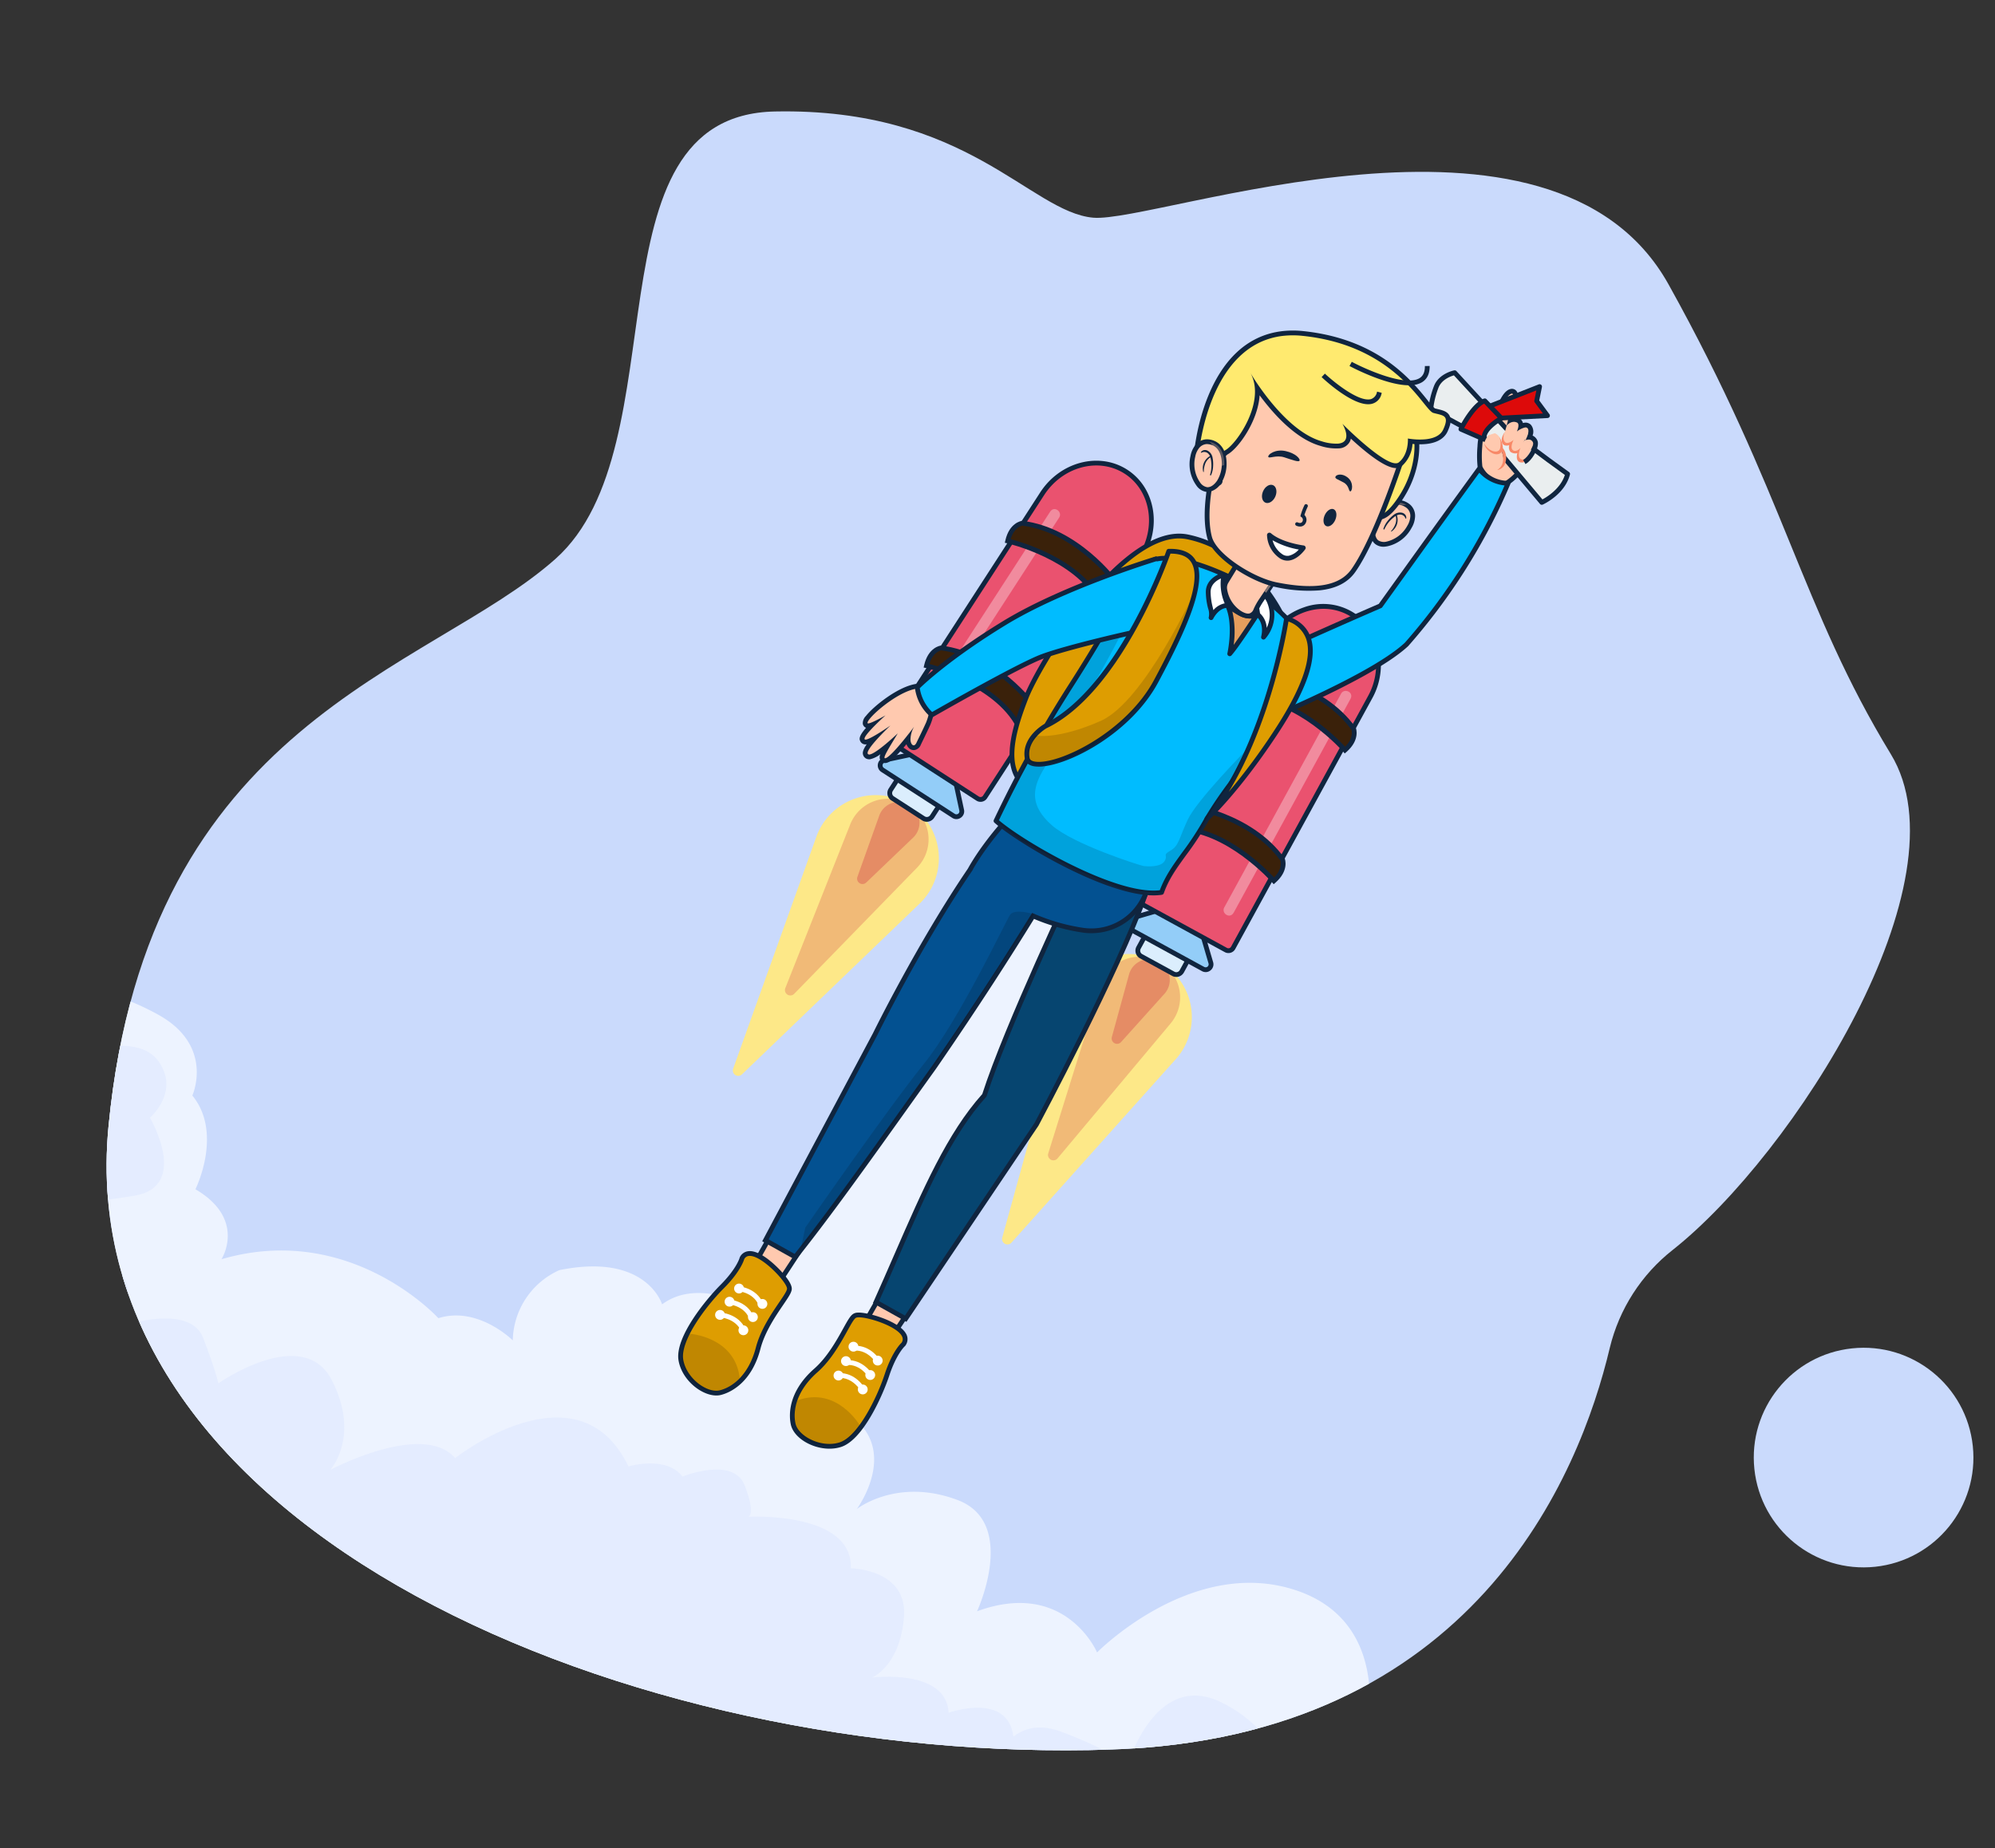 <?xml version="1.0" encoding="UTF-8"?> <svg xmlns="http://www.w3.org/2000/svg" width="680.431" height="630.395" viewBox="0 0 680.431 630.395"><rect x="0" y="0" width="680.431" height="630.395" fill="#333333" stroke="none"/><defs><clipPath id="clip-path"><path id="Path_3333" d="M725.909 1427.261a60.588 60.588 0 0 0-24.926 31.035c-14.75 41.984-60.054 127.177-183.294 118.323-162.871-11.7-345.562-111.184-317.683-247.293s124.7-142.529 171.774-176.258 25.053-149.423 90.425-143.848 82.878 43.212 104.094 47.394 160.608-32.061 192.667 43.21S792.42 1214 817.51 1267.03c21.683 45.831-47.32 132.214-91.601 160.231z" class="cls-1" transform="translate(-197.167 -1009.025)"></path></clipPath><clipPath id="clip-path-2"><path id="Intersection_13" d="M4.113 21.9a11.6 11.6 0 0 1-4.1-8.379 4 4 0 0 1 .834-2.686L9.13 0l10.644 9.179-7.662 9.169A20.55 20.55 0 0 0 9.8 21.627a2.9 2.9 0 0 1-2.5 1.71A5.269 5.269 0 0 1 4.113 21.9zM1.489 11.333a3.2 3.2 0 0 0-.668 2.139 10.837 10.837 0 0 0 3.8 7.8c1.182.952 2.214 1.379 3 1.217a2.3 2.3 0 0 0 1.452-1.253 20.888 20.888 0 0 1 2.406-3.408l7.149-8.554L9.253 1.18z" class="cls-1" transform="translate(0)"></path></clipPath><style> .cls-1{fill:none}.cls-3{fill:#cadafc}.cls-6{fill:#fde888}.cls-7{fill:#f1ba77}.cls-8{fill:#e58c65}.cls-9{fill:#dbeefd}.cls-10{fill:#10253f}.cls-11{fill:#93cdf8}.cls-12{fill:#ea526f}.cls-13{opacity:.65}.cls-14{fill:#f4a9b7}.cls-15{fill:#3a210a}.cls-16{fill:#ffc9af}.cls-17{fill:#de9d01}.cls-18{opacity:.14}.cls-19{fill:#fff}.cls-20{fill:#dd0a0a}.cls-22{fill:#f88968}.cls-23{fill:#00bcff}.cls-29{mix-blend-mode:multiply;isolation:isolate;opacity:.3}.cls-30{fill:#ffea6f} </style></defs><g id="Group_4199" transform="matrix(0.995, -0.105, 0.105, 0.995, -301.558, -917.615)"><g id="Group_4197" transform="translate(197.167 1009.025)"><g id="Group_4196" clip-path="url(#clip-path)"><g id="Group_4062" transform="translate(-42.08 -38.29)"><path id="Path_3217" d="M770.747 1453.623a91.37 91.37 0 0 0-34.095 43.2c-18.662 49.169-71.32 138.46-205.993 128.785-184.821-13.277-392.135-126.169-360.5-280.62s141.51-161.738 194.924-200.012S393.515 975.414 467.7 981.741s94.048 49.035 118.124 53.781 182.253-36.381 218.633 49.035 37.962 129.56 66.435 189.741c23.989 50.71-49.864 145.176-100.145 179.325z" class="cls-3" transform="translate(-166.94 -981.52)"></path></g><g id="Group_4065" transform="translate(-107.46 223.743)"><g id="Group_4063" transform="translate(16.652)"><path id="Path_3218" fill="#edf3ff" d="M552.461 1194.461l-121.831 152.99s-12.879-7.374-23.776-.856c0 0-3.387-18.2-33.6-15.286a26.809 26.809 0 0 0-18.309 22.149s-10.555-13-24.432-10.183c0 0-26.277-35.917-71.416-27.748 0 0 10.047-12.59-6.329-24.659 0 0 11.459-17.949 2.307-31.888 0 0 9.489-16.083-8.9-28.785s-25.331-9.085-25.331-9.085 4.413-45.6-30.865-51.183-78.4 119.03-47.381 179.66S363.479 1516.46 484.2 1542.7s261.944 1.437 261.944 1.437-33.318-65.038-78.452-24.713c0 0-14.035-15.109-36.875-4.613 0 0 12.077-36-21.275-49.451s-67.681 14.8-67.681 14.8-7.992-26.1-39.212-18.248c0 0 17.093-28.521-2.638-38.422s-34.472-.54-34.472-.54 16.817-18.288.912-32.144l109.717-186.282z" transform="translate(-131.937 -1169.745)"></path></g><g id="Group_4064" transform="translate(0 42.117)"><path id="Path_3219" fill="#e4ecff" d="M148.11 1201.442c2.223-.361 31-6.268 40.084 8.756l4 10.107s13.4-11.812 21.538-3.443 6.625 12.313 6.625 12.313 22.66-6.128 29.1 5.02-4.856 18.925-4.856 18.925 11.251 24.827-8.158 25.9-20.178 0-20.178 0l-7.44 13.963s23.026 5.872 22.149 18.311.347 10.888.347 10.888 20.384-3.872 23.439 7.49 3.547 15.937 3.547 15.937 30.816-17.1 38.572 3.029-3.75 30.329-3.75 30.329 33.074-13.352 42.754.476c0 0 45.081-28.365 58.458 9.018 0 0 13.217-2.471 17.932 5.372 0 0 17.925-5.134 20.764 5.158s.18 10.837.18 10.837 35.633 1.828 32.868 21.134c0 0 19.465 2.262 16.234 18.657s-12.938 19.142-12.938 19.142 25.589-.508 24.673 14.681c0 0 20.677-5.1 21.1 10.239s-9.465 12.5-9.465 12.5 7.566-21.386 25.727-12.35 21.245 14.155 21.245 14.155 12.574-31.141 33.542-18.733 24.651 38.446 24.651 38.446 30.3-16.122 36.078 14.562-243.008 26.668-350.322-49.151-160.591-124.294-160.591-124.294-43.152-158.426 12.091-167.374z" transform="translate(-119.976 -1199.998)"></path></g></g><g id="Group_4195" transform="translate(187.665 92.819)"><g id="Group_4194"><g id="Group_4077" transform="translate(28.773 37.162)"><g id="Group_4074"><g id="Group_4069" transform="translate(0 105.474)"><g id="Group_4066"><path id="Path_3220" d="M422.221 1182.948a21.527 21.527 0 0 1 .175 33.336l-66.783 51.89a1.837 1.837 0 0 1-2.78-2.25l36.755-76.168a21.527 21.527 0 0 1 32.633-6.808z" class="cls-6" transform="translate(-352.639 -1178.158)"></path></g><g id="Group_4067" transform="translate(20.536 1.711)"><path id="Path_3221" d="M416.436 1182.467a13.838 13.838 0 0 1 .113 21.431l-46.134 38.354a1.837 1.837 0 0 1-2.8-2.265l27.844-53.143a13.838 13.838 0 0 1 20.977-4.377z" class="cls-7" transform="translate(-367.39 -1179.386)"></path></g><g id="Group_4068" transform="translate(48.994 3.217)"><path id="Path_3222" d="M408.42 1182.042a7.073 7.073 0 0 1 .057 10.953l-17.677 13.679a1.837 1.837 0 0 1-2.78-2.248l9.674-20.145a7.073 7.073 0 0 1 10.726-2.239z" class="cls-8" transform="translate(-387.832 -1180.468)"></path></g></g><g id="Group_4070" transform="translate(62.254 83.668)"><rect id="Rectangle_625" width="28.685" height="16.791" class="cls-9" rx="1.313" transform="matrix(0.629, -0.778, 0.778, 0.629, 0, 22.306)"></rect><path id="Path_3223" d="M410.078 1195.287a2.933 2.933 0 0 1-1.852-.656l-9.735-7.871a2.951 2.951 0 0 1-.438-4.15l15.348-18.982a2.954 2.954 0 0 1 4.15-.44l9.734 7.87a2.958 2.958 0 0 1 .44 4.151l-15.347 18.982a2.95 2.95 0 0 1-2.3 1.096zm5.619-31.127a1.323 1.323 0 0 0-1.03.491l-15.348 18.983a1.326 1.326 0 0 0 .2 1.86l9.735 7.871a1.328 1.328 0 0 0 1.861-.2l15.347-18.98a1.328 1.328 0 0 0-.2-1.863l-9.732-7.868a1.32 1.32 0 0 0-.83-.294z" class="cls-10" transform="translate(-397.342 -1162.478)"></path></g><g id="Group_4071" transform="translate(60.05 91.089)"><path id="Path_3224" d="M397.045 1173.818l22.379 18.093a1.836 1.836 0 0 0 2.98-1.622l-2.142-20.236a1.835 1.835 0 0 0-2.019-1.633l-20.236 2.143a1.837 1.837 0 0 0-.962 3.255z" class="cls-11" transform="translate(-395.544 -1167.595)"></path><path id="Path_3225" d="M420.8 1193.371a2.632 2.632 0 0 1-1.659-.6l-22.379-18.092a2.651 2.651 0 0 1 1.389-4.7l20.235-2.142a2.647 2.647 0 0 1 2.915 2.357l2.142 20.234a2.605 2.605 0 0 1-1.368 2.606 2.661 2.661 0 0 1-1.275.337zm-23.013-19.956l22.379 18.092a1.021 1.021 0 0 0 1.659-.9l-2.143-20.236a1.023 1.023 0 0 0-1.123-.909l-20.236 2.141a1.022 1.022 0 0 0-.536 1.813z" class="cls-10" transform="translate(-395.774 -1167.824)"></path></g><g id="Group_4072" transform="translate(63.092)"><path id="Path_3226" d="M460.161 1111.54l-61.208 75.7a1.837 1.837 0 0 0 .273 2.583l28.138 22.75a1.836 1.836 0 0 0 2.582-.274l61.208-75.7c7.551-9.34 6.756-22.619-1.768-29.51s-21.674-4.889-29.225 4.451z" class="cls-12" transform="translate(-397.73 -1102.16)"></path><path id="Path_3227" d="M428.743 1214.031a2.629 2.629 0 0 1-1.662-.59l-28.138-22.749a2.649 2.649 0 0 1-.394-3.727l61.208-75.705c7.853-9.713 21.477-11.762 30.371-4.57s9.741 20.942 1.889 30.655l-61.208 75.7a2.64 2.64 0 0 1-1.782.97 2.785 2.785 0 0 1-.284.016zm32.279-101.747l-61.208 75.7a1.024 1.024 0 0 0 .153 1.438l28.138 22.749a1.022 1.022 0 0 0 1.437-.153l61.209-75.7c7.286-9.014 6.547-21.74-1.648-28.365s-20.792-4.686-28.081 4.33z" class="cls-10" transform="translate(-397.959 -1102.394)"></path></g><g id="Group_4073" class="cls-13" transform="translate(74.887 15.014)"><path id="Path_3228" d="M459.015 1114.038l-52 64.315a3.809 3.809 0 0 0-.348.512c-1.059 1.892 1.732 3.618 3.095 1.932l52.2-64.564c1.391-1.719-.977-4.082-2.6-2.574a3.667 3.667 0 0 0-.347.379z" class="cls-14" transform="translate(-406.431 -1113.178)"></path></g></g><g id="Group_4075" transform="translate(79.122 57.226)"><path id="Path_3229" d="M410.216 1149.582s22.825 7.771 29.115 23.949l6.145-5.842s-11.139-19.28-29.672-23.6c-.004-.003-3.735.061-5.588 5.493z" class="cls-15" transform="translate(-409.183 -1143.27)"></path><path id="Path_3230" d="M439.3 1175.188l-.44-1.13c-6.078-15.634-28.394-23.4-28.618-23.475l-.771-.263.263-.77c2.014-5.905 6.167-6.043 6.344-6.047h.1l.1.022c18.663 4.353 29.73 23.19 30.193 23.989l.32.555zm-27.744-25.863c4.069 1.519 22.113 8.932 28.361 23.031l4.808-4.573c-1.968-3.131-12.533-18.812-28.7-22.647-.486.051-2.925.487-4.466 4.189z" class="cls-10" transform="translate(-409.474 -1143.5)"></path></g><g id="Group_4076" transform="translate(111.104 17.838)"><path id="Path_3231" d="M433.189 1121.289s22.824 7.769 29.115 23.949l6.145-5.841s-11.139-19.281-29.672-23.6c0-.004-3.735.06-5.588 5.492z" class="cls-15" transform="translate(-432.156 -1114.977)"></path><path id="Path_3232" d="M462.276 1146.893l-.44-1.13c-6.082-15.645-28.393-23.4-28.618-23.474l-.771-.262.263-.771c2.014-5.907 6.167-6.045 6.344-6.047h.1l.1.022c18.663 4.353 29.73 23.19 30.193 23.989l.32.556zm-27.742-25.862c4.068 1.517 22.111 8.931 28.358 23.03l4.81-4.573c-1.968-3.131-12.533-18.811-28.7-22.646-.488.052-2.933.487-4.468 4.19z" class="cls-10" transform="translate(-432.447 -1115.207)"></path></g></g><g id="Group_4089" transform="translate(114.011 93.896)"><g id="Group_4086"><g id="Group_4081" transform="translate(0 111.654)"><g id="Group_4078"><path id="Path_3233" d="M477 1227.18a21.526 21.526 0 0 0-32.033 9.227l-30.967 78.7a1.837 1.837 0 0 0 2.942 2.035l62.721-56.734A21.526 21.526 0 0 0 477 1227.18z" class="cls-6" transform="translate(-413.867 -1223.35)"></path></g><g id="Group_4079" transform="translate(18.582 1.367)"><path id="Path_3234" d="M471.769 1226.794a13.837 13.837 0 0 0-20.592 5.932l-23.8 55.074a1.837 1.837 0 0 0 2.962 2.049l43.141-41.693a13.839 13.839 0 0 0-1.711-21.362z" class="cls-7" transform="translate(-427.215 -1224.332)"></path></g><g id="Group_4080" transform="translate(44.333 2.571)"><path id="Path_3235" d="M464.515 1226.455a7.073 7.073 0 0 0-10.526 3.032l-8.141 20.811a1.837 1.837 0 0 0 2.94 2.034l16.6-14.958a7.073 7.073 0 0 0-.873-10.919z" class="cls-8" transform="translate(-445.712 -1225.197)"></path></g></g><g id="Group_4082" transform="translate(55.508 88.161)"><rect id="Rectangle_626" width="28.685" height="16.791" class="cls-9" rx="1.313" transform="matrix(0.569, -0.822, 0.822, 0.569, 0, 23.591)"></rect><path id="Path_3236" d="M466.995 1239.591a2.932 2.932 0 0 1-1.673-.526l-10.293-7.12a2.957 2.957 0 0 1-.749-4.107l13.888-20.074a2.947 2.947 0 0 1 4.105-.749l10.295 7.121a2.954 2.954 0 0 1 .748 4.105l-13.888 20.078a2.96 2.96 0 0 1-2.432 1.272zm3.6-31.472a1.4 1.4 0 0 0-.241.022 1.305 1.305 0 0 0-.849.548l-13.888 20.075a1.326 1.326 0 0 0 .336 1.842l10.295 7.121a1.3 1.3 0 0 0 .99.214 1.324 1.324 0 0 0 .851-.548l13.888-20.077a1.326 1.326 0 0 0-.337-1.84l-10.293-7.121a1.311 1.311 0 0 0-.747-.236z" class="cls-10" transform="translate(-453.733 -1206.469)"></path></g><g id="Group_4083" transform="translate(52.551 95.359)"><path id="Path_3237" d="M476.662 1235.595l-23.668-16.371a1.837 1.837 0 0 1 .716-3.318l20.02-3.647a1.836 1.836 0 0 1 2.136 1.479l3.647 20.019a1.836 1.836 0 0 1-2.851 1.838z" class="cls-11" transform="translate(-451.386 -1211.417)"></path><path id="Path_3238" d="M477.936 1236.973a2.638 2.638 0 0 1-1.508-.48l-23.668-16.372a2.651 2.651 0 0 1 1.034-4.787l20.019-3.647a2.659 2.659 0 0 1 3.082 2.131l3.647 20.02a2.608 2.608 0 0 1-1.171 2.7 2.646 2.646 0 0 1-1.435.435zm-3.647-23.7a1.034 1.034 0 0 0-.184.018l-20.019 3.647a1.022 1.022 0 0 0-.4 1.846l23.668 16.371a1.022 1.022 0 0 0 1.587-1.023l-3.647-20.019a1.026 1.026 0 0 0-1.006-.842z" class="cls-10" transform="translate(-451.616 -1211.645)"></path></g><g id="Group_4084" transform="translate(54.862)"><path id="Path_3239" d="M542.349 1176.292l-55.383 80.062a1.837 1.837 0 0 1-2.556.466l-29.757-20.585a1.835 1.835 0 0 1-.465-2.555l55.383-80.063c6.833-9.877 19.8-12.856 28.812-6.621s10.799 19.419 3.966 29.296z" class="cls-12" transform="translate(-453.046 -1142.916)"></path><path id="Path_3240" d="M485.679 1258.193a2.631 2.631 0 0 1-1.5-.473l-29.758-20.583a2.651 2.651 0 0 1-.671-3.689l55.383-80.062a23.577 23.577 0 0 1 14.074-9.684 19.461 19.461 0 0 1 24.14 16.7 23.585 23.585 0 0 1-4.1 16.586l-55.383 80.062a2.633 2.633 0 0 1-1.705 1.1 2.664 2.664 0 0 1-.48.043zm42.34-113.417a19.848 19.848 0 0 0-4.449.514 21.953 21.953 0 0 0-13.1 9.022l-55.383 80.063a1.022 1.022 0 0 0 .259 1.423l29.757 20.584a1 1 0 0 0 .766.164 1.022 1.022 0 0 0 .657-.425l55.383-80.06a21.953 21.953 0 0 0 3.821-15.442 18.15 18.15 0 0 0-7.582-12.723 17.662 17.662 0 0 0-10.128-3.12z" class="cls-10" transform="translate(-453.276 -1143.147)"></path></g><g id="Group_4085" class="cls-13" transform="translate(86.876 30.334)"><path id="Path_3241" d="M526.781 1167.941l-47.053 68.02a3.767 3.767 0 0 1-.394.478c-1.516 1.549-3.959-.642-2.726-2.425l47.234-68.281c1.26-1.82 4.193-.214 3.2 1.764a3.558 3.558 0 0 1-.261.444z" class="cls-14" transform="translate(-476.272 -1164.936)"></path></g></g><g id="Group_4087" transform="translate(72.526 62.499)"><path id="Path_3242" d="M498.067 1217.445s-13.889-19.708-31.184-21.184l3.871-7.542s21.638 5.254 31.01 21.818c0-.001.992 3.598-3.697 6.908z" class="cls-15" transform="translate(-465.604 -1187.776)"></path><path id="Path_3243" d="M498.231 1218.846l-.469-.665c-.136-.195-13.877-19.417-30.588-20.843l-1.21-.1 4.721-9.192.624.152c.9.217 22.089 5.527 31.525 22.208l.077.184c.046.171 1.085 4.2-4.013 7.792zm-29.724-23c15.288 2.02 27.486 17.243 30.09 20.719 3.109-2.51 2.85-4.971 2.759-5.468-8.244-14.446-26.258-20.15-29.817-21.155z" class="cls-10" transform="translate(-465.964 -1188.041)"></path></g><g id="Group_4088" transform="translate(101.304 20.713)"><path id="Path_3244" d="M518.738 1187.43s-13.888-19.71-31.184-21.186l3.873-7.542s21.638 5.254 31.01 21.818c0 0 .991 3.601-3.699 6.91z" class="cls-15" transform="translate(-486.276 -1157.76)"></path><path id="Path_3245" d="M518.9 1188.83l-.471-.665c-.136-.195-13.877-19.417-30.587-20.843l-1.21-.1 4.721-9.194.622.152c.9.217 22.089 5.527 31.526 22.208l.077.184c.047.171 1.083 4.2-4.015 7.792zm-29.723-23c15.288 2.02 27.485 17.243 30.088 20.719 3.109-2.51 2.851-4.97 2.761-5.468-8.237-14.431-26.259-20.148-29.818-21.155z" class="cls-10" transform="translate(-486.636 -1158.025)"></path></g></g><g id="Group_4193"><g id="Group_4104" transform="translate(0 289.145)"><g id="Group_4090" transform="translate(25.613)"><path id="Path_3246" d="M358.825 1284.15l-7.656 10.777 7.931 6.238 9.7-11.857z" class="cls-16" transform="translate(-350.055 -1283.103)"></path><path id="Path_3247" d="M359.536 1302.594l-9.167-7.211 8.514-11.985 11.5 5.942zm-6.941-7.533l6.693 5.265 8.562-10.462-8.457-4.371z" class="cls-10" transform="translate(-350.369 -1283.398)"></path></g><g id="Group_4093" transform="translate(0 3.691)"><g id="Group_4091" transform="translate(0.813 0.813)"><path id="Path_3248" d="M344.033 1332.824c-4.685 0-11.02-5.88-11.463-12.487-.464-6.955 9.631-17.792 16.529-23.38 6.308-5.106 7.761-8.823 7.775-8.859l.035-.093.057-.084a2.815 2.815 0 0 1 2.408-1.288c3.5 0 7.969 5.4 9.256 7.059 1.109 1.428 3.649 4.921 3.246 6.5-.239.945-1.293 2.219-3.29 4.576-2.891 3.412-7.261 8.569-9.4 14.274-4.3 11.459-12.1 13.4-14.385 13.726a5.557 5.557 0 0 1-.766.053z" class="cls-17" transform="translate(-332.555 -1286.633)"></path></g><g id="Group_4092"><path id="Path_3249" d="M359.6 1287.677c4.257 0 12.208 10.607 11.715 12.546-.575 2.257-9.252 9.67-12.666 18.766s-9.4 12.593-13.738 13.2a4.541 4.541 0 0 1-.653.045c-4.307 0-10.234-5.506-10.65-11.726-.439-6.543 9.617-17.339 16.228-22.692s8.026-9.21 8.026-9.21a2 2 0 0 1 1.737-.933m0-1.628a3.646 3.646 0 0 0-3.081 1.64l-.114.168-.071.192c-.008.021-1.438 3.579-7.522 8.5-4.864 3.94-17.372 15.941-16.828 24.066.477 7.133 7.149 13.246 12.274 13.246a6.31 6.31 0 0 0 .881-.061c2.4-.338 10.575-2.365 15.034-14.244 2.091-5.573 6.405-10.665 9.26-14.036 2.134-2.517 3.173-3.778 3.458-4.9.45-1.767-1.6-4.891-3.391-7.2-1.723-2.218-6.139-7.376-9.9-7.376z" class="cls-10" transform="translate(-331.971 -1286.049)"></path></g></g><g id="Group_4094" class="cls-18" transform="translate(1.067 29.594)"><path id="Path_3250" d="M336.457 1304.656s15.2 2.567 15.339 16.848c0 0-5.882 5.713-12.036 2.773s-7.022-10.658-7.022-10.658.606-6.883 3.719-8.963z" transform="translate(-332.737 -1304.656)"></path></g><g id="Group_4095" transform="translate(21.414 14.327)"><circle id="Ellipse_209" cx="1.679" cy="1.679" r="1.679" class="cls-19"></circle></g><g id="Group_4096" transform="translate(17.721 18.458)"><circle id="Ellipse_210" cx="1.679" cy="1.679" r="1.679" class="cls-19"></circle></g><g id="Group_4097" transform="translate(14.027 22.589)"><circle id="Ellipse_211" cx="1.679" cy="1.679" r="1.679" class="cls-19"></circle></g><g id="Group_4098" transform="translate(28.785 20.381)"><circle id="Ellipse_212" cx="1.679" cy="1.679" r="1.679" class="cls-19"></circle></g><g id="Group_4099" transform="translate(25.091 24.512)"><circle id="Ellipse_213" cx="1.679" cy="1.679" r="1.679" class="cls-19"></circle></g><g id="Group_4100" transform="translate(21.398 28.642)"><circle id="Ellipse_214" cx="1.679" cy="1.679" r="1.679" class="cls-19"></circle></g><g id="Group_4101" transform="translate(15.58 23.463)"><path id="Path_3251" d="M349.882 1307.352c-1.427-4.594-6.667-5.482-6.72-5.491l.252-1.609c.256.04 6.29 1.043 8.023 6.617z" class="cls-19" transform="translate(-343.162 -1300.252)"></path></g><g id="Group_4102" transform="translate(18.722 19.29)"><path id="Path_3252" d="M352.139 1304.354c-1.427-4.594-6.667-5.482-6.72-5.491l.252-1.609c.256.04 6.291 1.041 8.023 6.617z" class="cls-19" transform="translate(-345.419 -1297.254)"></path></g><g id="Group_4103" transform="translate(22.394 15.158)"><path id="Path_3253" d="M354.778 1301.385c-1.427-4.593-6.668-5.482-6.721-5.491l.253-1.608c.256.039 6.29 1.041 8.023 6.615z" class="cls-19" transform="translate(-348.057 -1294.286)"></path></g></g><g id="Group_4119" transform="translate(35.708 310.195)"><g id="Group_4105" transform="translate(25.756)"><path id="Path_3254" d="M393.455 1307.779l-8.468 10.151-8.054-6.078 8.99-12.406z" class="cls-16" transform="translate(-375.804 -1298.156)"></path><path id="Path_3255" d="M385.434 1319.411l-9.312-7.026 10.048-13.865 8.68 9.6zm-7.057-7.364l6.8 5.131 7.518-9.014-6.383-7.064z" class="cls-10" transform="translate(-376.122 -1298.519)"></path></g><g id="Group_4108" transform="translate(0 7.36)"><g id="Group_4106" transform="translate(0.813 0.814)"><path id="Path_3256" d="M371.156 1347.973c-5.968 0-12.345-4.392-12.874-8.868-.27-2.294-.38-10.33 9.6-17.41 4.97-3.525 8.843-9.066 11.4-12.731 1.769-2.532 2.733-3.875 3.586-4.349a2.165 2.165 0 0 1 1.065-.224c3.349 0 13.214 4.316 15.017 8.25a2.872 2.872 0 0 1-.412 3.265l-.067.077-.083.058c-.029.021-3.252 2.374-6.582 9.776-3.64 8.1-11.544 20.62-18.39 21.944a11.933 11.933 0 0 1-2.26.212z" class="cls-17" transform="translate(-358.205 -1304.391)"></path></g><g id="Group_4107"><path id="Path_3257" d="M384.169 1305.435c3.661 0 17.388 6.234 13.991 10.167 0 0-3.369 2.351-6.859 10.109s-11.365 20.233-17.8 21.479a11.136 11.136 0 0 1-2.115.2c-5.812 0-11.606-4.274-12.064-8.148-.514-4.346 1.341-11.03 9.266-16.65s12.88-15.9 14.915-17.033a1.422 1.422 0 0 1 .668-.123m0-1.629a2.95 2.95 0 0 0-1.46.327c-1.013.562-1.967 1.889-3.858 4.594-2.53 3.62-6.354 9.091-11.209 12.535-10.349 7.339-10.225 15.762-9.94 18.169.582 4.927 7.231 9.586 13.68 9.586a12.764 12.764 0 0 0 2.424-.228c7.994-1.547 16.41-16.7 18.979-22.409 3.21-7.137 6.287-9.429 6.318-9.451l.153-.11.135-.152a3.679 3.679 0 0 0 .535-4.135c-2.051-4.483-12.553-8.726-15.756-8.726z" class="cls-10" transform="translate(-357.621 -1303.806)"></path></g></g><g id="Group_4109" class="cls-18" transform="translate(1.471 34.423)"><path id="Path_3258" d="M380.557 1334.343s-6.359-14.044-20.2-10.534c0 0-4.025 7.144.388 12.345s12.1 4.072 12.1 4.072 6.495-2.342 7.712-5.883z" transform="translate(-358.677 -1323.246)"></path></g><g id="Group_4110" transform="translate(30.142 22.675)"><circle id="Ellipse_215" cx="1.679" cy="1.679" r="1.679" class="cls-19"></circle></g><g id="Group_4111" transform="translate(27.09 27.3)"><circle id="Ellipse_216" cx="1.679" cy="1.679" r="1.679" class="cls-19"></circle></g><g id="Group_4112" transform="translate(24.038 31.924)"><circle id="Ellipse_217" cx="1.679" cy="1.679" r="1.679" class="cls-19"></circle></g><g id="Group_4113" transform="translate(22.409 17.092)"><circle id="Ellipse_218" cx="1.679" cy="1.679" r="1.679" class="cls-19"></circle></g><g id="Group_4114" transform="translate(19.357 21.717)"><circle id="Ellipse_219" cx="1.679" cy="1.679" r="1.679" class="cls-19"></circle></g><g id="Group_4115" transform="translate(16.305 26.341)"><circle id="Ellipse_220" cx="1.679" cy="1.679" r="1.679" class="cls-19"></circle></g><g id="Group_4116" transform="translate(17.948 27.206)"><path id="Path_3259" d="M377.538 1324.786c-.022-.049-2.218-4.888-7.025-5.1l.071-1.627c5.833.255 8.34 5.833 8.443 6.07z" class="cls-19" transform="translate(-370.513 -1318.062)"></path></g><g id="Group_4117" transform="translate(21.183 23.104)"><path id="Path_3260" d="M379.86 1321.839c-.022-.049-2.216-4.888-7.023-5.1l.07-1.628c5.834.252 8.34 5.833 8.445 6.071z" class="cls-19" transform="translate(-372.837 -1315.115)"></path></g><g id="Group_4118" transform="translate(24.243 18.499)"><path id="Path_3261" d="M382.057 1318.531c-.022-.049-2.216-4.888-7.022-5.1l.07-1.627c5.834.252 8.34 5.834 8.443 6.071z" class="cls-19" transform="translate(-375.035 -1311.807)"></path></g></g><g id="Group_4139" transform="translate(205.842 19.442)"><g id="Group_4136" transform="translate(82.38)"><g id="Group_4125" transform="translate(14.637 8.316)"><g id="Group_4124"><g id="Group_4123"><g id="Group_4122"><g id="Group_4120" transform="translate(0.814 0.813)"><path id="Path_3262" d="M554.86 1128.067c-.722-.892-4.348-5.442-4.737-7.294l-.017-.082v-.082a35.206 35.206 0 0 1 .682-6.781c.088-.646.657-4.253 2.147-5.386a3.607 3.607 0 0 1 2.209-.731 4.3 4.3 0 0 1 .6.042c.937-2.374 3.944-9.556 6.6-11.143a2.26 2.26 0 0 1 1.148-.388 1.176 1.176 0 0 1 .982.5c.661.956.046 2.853-1.753 7.632-.2.529-.4 1.063-.6 1.6a3.462 3.462 0 0 1 .817-.1 3.323 3.323 0 0 1 1.708.475 1.839 1.839 0 0 1 .748 2.108 4.455 4.455 0 0 1 1.388-.272 1.745 1.745 0 0 1 1.438.624c.792.993.313 2.507-.273 3.663a2.325 2.325 0 0 1 1.764 1.623c.494 1.487-1.73 4.566-2.711 5.822-.122.157-.486.6-.486.6-.192.235-.394.472-.6.707-.187.212-.38.429-.579.646l-.415.448-.01-.006c-1.914 1.995-5.335 5.027-9.212 6.043l-.51.133z" class="cls-16" transform="translate(-550.106 -1096.222)"></path></g><g id="Group_4121"><path id="Path_3263" d="M563.721 1097.265c1.484 0-1.25 5.954-2.883 10.738a3.292 3.292 0 0 1 2.332-1.1 2.522 2.522 0 0 1 1.3.362c1.048.617-.29 2.911-.359 3.033a7.356 7.356 0 0 1 2.907-1.084.975.975 0 0 1 .8.319c.922 1.156-1.147 4.08-1.147 4.08a2.826 2.826 0 0 1 .938-.17 1.531 1.531 0 0 1 1.562 1.126c.241.719-.791 2.768-2.58 5.061l-.362.454c-.22.27-.452.544-.692.817q-.274.316-.565.631c-2.507 2.716-5.85 5.365-9.242 6.253 0 0-4.2-5.194-4.573-6.948a34.788 34.788 0 0 1 .663-6.6s.547-3.926 1.845-4.915a2.79 2.79 0 0 1 1.716-.565 3.193 3.193 0 0 1 1.1.188s3.661-9.7 6.519-11.4a1.563 1.563 0 0 1 .731-.273m0-1.627a3.016 3.016 0 0 0-1.566.5c-2.691 1.607-5.52 8.009-6.721 10.985h-.06a4.423 4.423 0 0 0-2.7.9c-1.666 1.269-2.3 4.769-2.461 5.919a36.419 36.419 0 0 0-.688 6.9v.166l.035.161c.418 1.985 3.858 6.348 4.9 7.639l.661.817 1.016-.267c3.944-1.032 7.4-4.019 9.414-6.078h.014l.6-.646q.309-.334.6-.667c.225-.255.448-.518.661-.78l.063-.074c.127-.155.249-.31.37-.466 2.36-3.022 3.315-5.234 2.859-6.6a3.223 3.223 0 0 0-1.441-1.814 3.69 3.69 0 0 0-.185-3.721 2.581 2.581 0 0 0-2.076-.931 4 4 0 0 0-.558.042 2.439 2.439 0 0 0-1.164-1.767 4.173 4.173 0 0 0-1.735-.569l.154-.412c1.87-4.971 2.591-7.042 1.661-8.385a1.975 1.975 0 0 0-1.651-.855z" class="cls-10" transform="translate(-549.521 -1095.638)"></path></g></g></g></g></g><g id="Group_4126" transform="translate(19.315 7.752)"><path id="Path_3264" d="M556.2 1105.029l17.3.913-3.137-5.348 1.5-4.777-18.4 5.063z" class="cls-20" transform="translate(-552.653 -1095.004)"></path><path id="Path_3265" d="M573.731 1106.985h-.042l-17.3-.913a.808.808 0 0 1-.636-.363l-2.734-4.149a.816.816 0 0 1 .464-1.235l18.4-5.062a.813.813 0 0 1 .992 1.029l-1.389 4.433 2.956 5.035a.815.815 0 0 1-.7 1.227zm-16.848-2.519l15.38.812-2.371-4.043a.809.809 0 0 1-.075-.656l1.05-3.352-15.875 4.37z" class="cls-10" transform="translate(-552.881 -1095.233)"></path></g><g id="Group_4127"><path id="Path_3266" fill="#eaeeef" d="M577.707 1123.248l-13.3-12.309-15.378-20.69s-4.742.424-6.7 4a30 30 0 0 0-2.743 7.607l19.225 13.105 15.1 22.38s7.43-2.457 9.77-8.718z" transform="translate(-538.778 -1089.436)"></path><path id="Path_3267" d="M574.149 1138.386a.818.818 0 0 1-.675-.359l-15.014-22.25-19.1-13.016a.814.814 0 0 1-.34-.828 30.493 30.493 0 0 1 2.827-7.843c2.14-3.913 7.128-4.4 7.339-4.422a.832.832 0 0 1 .725.326l15.379 20.69 13.192 12.194 5.978 5.372a.815.815 0 0 1 .219.891c-2.449 6.551-9.959 9.1-10.277 9.2a.78.78 0 0 1-.253.045zm-33.413-36.662l18.77 12.794a.808.808 0 0 1 .216.219l14.74 21.844c1.665-.683 6.522-3 8.488-7.5l-5.557-4.993-.008-.008-13.3-12.311-15.185-20.417c-1.144.2-4.228.972-5.621 3.518a29.073 29.073 0 0 0-2.543 6.854z" class="cls-10" transform="translate(-539.007 -1089.665)"></path></g><g id="Group_4128" transform="translate(9.522 10.616)"><path id="Path_3268" d="M546.432 1106.633s5.013-7.852 9.117-8.758l5.016 6.48s-7.169 3.029-6.528 6.6z" class="cls-20" transform="translate(-545.618 -1097.061)"></path><path id="Path_3269" d="M554.267 1112a.8.8 0 0 1-.4-.107l-7.605-4.326a.8.8 0 0 1-.388-.511.822.822 0 0 1 .1-.635c.212-.331 5.246-8.147 9.627-9.114a.818.818 0 0 1 .82.3l5.016 6.482a.816.816 0 0 1-.326 1.249c-1.705.72-6.474 3.318-6.043 5.708a.817.817 0 0 1-.8.958zm-6.444-5.417l5.7 3.246c.684-2.639 4.218-4.679 6-5.556l-4.051-5.234c-2.715.991-6.065 5.238-7.65 7.546z" class="cls-10" transform="translate(-545.847 -1097.291)"></path></g><g id="Group_4129" transform="translate(17.371 22.781)"><path id="Path_3270" d="M555.809 1106.029s2.836 1.226 1.5 5.8c0 0 1.474 4.2-.471 6.053s-4.757-2.581-4.736-3.021-.207-1.84-.184-1.975-.063-.121-.157-.693a4.9 4.9 0 0 1-.148-2.5 7.512 7.512 0 0 1 .819-1.824c.478-.668.819-1.192.949-1.307a23.6 23.6 0 0 1 2.428-.533z" class="cls-16" transform="translate(-551.485 -1106.029)"></path></g><g id="Group_4130" transform="translate(17.751 24.137)"><path id="Path_3271" d="M557.081 1107a6.733 6.733 0 0 1-.125 3.914c-.724 2.027-4.022.71-5.2-2.131 0 0-.018 1.92 2.388 3.535 1.945 1.307 5.335.462 2.937-5.318z" class="cls-22" transform="translate(-551.758 -1107.003)"></path></g><g id="Group_4131" transform="translate(21.158 27.679)"><path id="Path_3272" d="M556.244 1110.445s1.824 4.849-2.039 6.774a3.5 3.5 0 0 0 3.121-2.352c1.25-3.429-.787-5.32-.787-5.32z" class="cls-22" transform="translate(-554.205 -1109.547)"></path></g><g id="Group_4132" transform="translate(23.939 20.562)"><path id="Path_3273" d="M565.227 1107.912l-3.1 4.626-1.636 1.143-1.295-.225s-.448-.3-.445-.634a8.608 8.608 0 0 1-.072-1.176 10.623 10.623 0 0 1 .643-1.466l.227-.276-1.3 1-.827-.145-.681-.451s-.53-.149-.537-.427a8.461 8.461 0 0 1 .356-1.368l.852-1.959.846-2.118 2.848 1.179v1.021l.468.5 1.707-.224z" class="cls-16" transform="translate(-556.203 -1104.435)"></path></g><g id="Group_4133" transform="translate(28.795 26.128)"><path id="Path_3274" d="M565.06 1110.55s-2.641 4.694-3.515 5.333l-1.1-.358s-.554-.408-.551-.543-.11-.447-.109-.572-.1-.5-.1-.642a3.721 3.721 0 0 0 .117-.667 2.279 2.279 0 0 1 .109-.647s-.006-.752.131-.9a8.228 8.228 0 0 0 .542-.91l.9-1.214c.137-.185.749-.674.785-.728s.324-.328.51-.265a9.123 9.123 0 0 1 .817.432z" class="cls-16" transform="translate(-559.691 -1108.433)"></path></g><g id="Group_4134" transform="translate(23.738 22.68)"><path id="Path_3275" d="M564.026 1115.581c-.118.152-.238.3-.362.454-.22.27-.452.544-.692.817a2.14 2.14 0 0 1-1.132.035c-2.069-.471-.915-3.279-.915-3.279a2.787 2.787 0 0 1-2.292-.7 2.421 2.421 0 0 1-.159-2.294s-1.623.4-2.207-.752c-.853-1.7 1.2-3.913 1.2-3.913s-1.2 1.94-.434 3.3c.746 1.327 2.988-.187 3.1-.26-.065.1-1.633 2.5-.6 3.447s2.57-.429 2.646-.5c-.056.1-1.545 2.722-.356 3.773a1.818 1.818 0 0 0 2.203-.128z" class="cls-22" transform="translate(-556.059 -1105.956)"></path></g><g id="Group_4135" transform="translate(30.325 28.854)"><path id="Path_3276" d="M565.1 1110.655s-1.676 3.317-4.079 4.357" class="cls-16" transform="translate(-560.699 -1110.287)"></path><path id="Path_3277" d="M561.437 1115.865l-.647-1.495c2.1-.908 3.661-3.948 3.677-3.979l1.453.735c-.074.146-1.839 3.595-4.483 4.739z" class="cls-10" transform="translate(-560.79 -1110.391)"></path></g></g><g id="Group_4138" transform="translate(0 33.53)"><g id="Group_4137"><path id="Path_3278" d="M556.054 1137.7c10.52-11.793 20.995-23.364 20.995-23.364 2.552 3.45 5.374 5.358 9.336 5.862a203.325 203.325 0 0 1-40.249 51.05c-14.915 11.161-62.865 24.128-62.865 24.128-8.063-8.837 3.432-21.185 3.432-21.185 26.779-9.153 51.6-16.882 51.987-17.005 1.759-1.98 8.397-9.435 17.364-19.486z" class="cls-23" transform="translate(-479.608 -1113.52)"></path><path id="Path_3279" d="M483.493 1196.422a.809.809 0 0 1-.6-.266c-8.473-9.285 3.315-22.161 3.434-22.291a.82.82 0 0 1 .334-.214c24.379-8.333 47.3-15.538 51.79-16.943 1.964-2.209 8.486-9.533 17.217-19.32 10.4-11.658 20.894-23.251 21-23.368a.778.778 0 0 1 .643-.264.808.808 0 0 1 .615.327c2.532 3.422 5.159 5.078 8.783 5.539a.815.815 0 0 1 .61 1.2 205.189 205.189 0 0 1-40.411 51.251c-14.931 11.179-61.237 23.785-63.2 24.317a.792.792 0 0 1-.215.032zm3.9-21.3c-1.2 1.367-10.015 11.91-3.62 19.564 5.1-1.4 48.281-13.52 62.1-23.86a203.626 203.626 0 0 0 39.459-49.784 13.6 13.6 0 0 1-8.108-5.208c-2.453 2.713-11.428 12.65-20.338 22.638-8.965 10.052-15.6 17.5-17.364 19.485a.821.821 0 0 1-.363.235l-.166.052c-4.348 1.356-27.221 8.549-51.603 16.878z" class="cls-10" transform="translate(-479.832 -1113.75)"></path></g></g></g><g id="Group_4140" transform="translate(133.802 64.882)"><path id="Path_3280" d="M524.869 1152.441s-7.916-22.2-28.722-28.864-54.516 36.983-60.583 48.759-12.936 27.8 2.47 33.541 86.835-53.436 86.835-53.436z" class="cls-17" transform="translate(-427.855 -1122.076)"></path><path id="Path_3281" d="M440.63 1207.286a7.589 7.589 0 0 1-2.652-.418c-4.533-1.689-7.545-4.391-8.954-8.03-2.9-7.505 1.426-17.68 6.045-26.646 6.247-12.127 40.1-56.028 61.555-49.165 20.949 6.709 29.16 29.142 29.242 29.367a.816.816 0 0 1-.248.9c-2.789 2.314-65.409 53.992-84.988 53.992zm51.152-83.361c-20.339 0-49.77 38.342-55.266 49.012-4.453 8.644-8.645 18.411-5.974 25.313 1.252 3.233 3.869 5.553 8 7.092 14.194 5.3 79.473-47.914 85.58-52.926-1.362-3.377-9.6-21.943-28-27.834a14.166 14.166 0 0 0-4.339-.657z" class="cls-10" transform="translate(-428.083 -1122.305)"></path></g><g id="Group_4143" transform="translate(67.946 178.131)"><g id="Group_4142"><g id="Group_4141"><path id="Path_3282" fill="#064570" d="M442.329 1285.409l-51.29 61.212-9.486-6.7c15.7-26.886 27.832-51.586 44.164-66.245 9.891-22.543 38.481-69.376 38.481-69.376 9.578 1.8 23.317 6.97 23.317 6.97-11.591 24.59-45.186 74.139-45.186 74.139z" transform="translate(-380.474 -1203.4)"></path><path id="Path_3283" d="M391.485 1347.972l-10.707-7.561.377-.643c2.981-5.106 5.833-10.135 8.61-15.028 11.971-21.1 22.316-39.332 35.58-51.3 9.865-22.394 38.176-68.843 38.462-69.31l.292-.479.553.1c9.538 1.789 23.315 6.958 23.453 7.009l.826.31-.376.8c-11.485 24.362-44.912 73.75-45.249 74.245l-.05.067zm-8.549-8.03l8.264 5.836 50.782-60.607c1.033-1.523 33.077-48.946 44.719-73.189-3.042-1.109-13.79-4.935-21.8-6.519-3.052 5.024-28.916 47.782-38.136 68.8l-.2.278c-13.131 11.786-23.444 29.963-35.384 51.008-2.664 4.688-5.396 9.504-8.245 14.393z" class="cls-10" transform="translate(-380.778 -1203.654)"></path></g></g></g><g id="Group_4146" transform="translate(32.643 151.207)"><g id="Group_4144" transform="translate(1.122 0.995)"><path id="Path_3284" fill="#035191" d="M438.8 1204.3c7.128-10.163 18.375-19.266 18.375-19.266 17.029 10.449 41.9 29.586 41.9 29.586-.033.122-.068.246-.1.368a19.75 19.75 0 0 1-23.888 13.849 66.759 66.759 0 0 1-16.52-6.667c-8.463 10.988-21.779 27.768-38.938 47.757-17.246 19.355-38.543 43.876-53.9 59.367l-9.5-6.706 44.568-65.959s18.025-28.719 38.003-52.329z" transform="translate(-356.225 -1185.029)"></path></g><g id="Group_4145"><path id="Path_3285" d="M366.132 1330.631l-10.712-7.563 45.015-66.62c.166-.263 18.244-28.961 38.012-52.334 7.111-10.139 18.417-19.339 18.531-19.431l.447-.363.491.3c16.868 10.35 41.719 29.442 41.967 29.633l.436.335-.251.9A20.671 20.671 0 0 1 475.2 1229.9a67.943 67.943 0 0 1-16.1-6.4c-8.243 10.683-21.5 27.387-38.534 47.232-3.5 3.929-7.161 8.061-10.9 12.284-14.425 16.291-30.776 34.753-43.042 47.125zm-8.47-7.974l8.282 5.85c12.178-12.334 28.273-30.507 42.495-46.567 3.742-4.226 7.4-8.36 10.895-12.28 17.3-20.154 30.7-37.073 38.9-47.711l.433-.562.615.351a66.2 66.2 0 0 0 16.32 6.586 19.032 19.032 0 0 0 22.855-13.118c-3.363-2.571-25.354-19.291-40.9-28.9-2.106 1.761-11.254 9.621-17.439 18.254l.033.043-.416.5c-19.713 23.295-37.763 51.945-37.943 52.231z" class="cls-10" transform="translate(-355.419 -1184.314)"></path></g></g><g id="Group_4147" transform="translate(126.123 71.903)"><path id="Path_3286" d="M452.866 1168.481c23.108-28.837 26.226-37.93 32.492-40.113 6.212-2.165 19.094 4.068 27.468 9.447s18.415 16.313 19.965 21.277c1.554 4.98-4.176 17.388-14.343 30.679-8.807 11.51-19.915 22.512-23.691 28.05-7.011 10.282-13.988 14.89-18.032 23.373-15.724.724-46.475-22.337-53.572-30.18a419.622 419.622 0 0 1 29.713-42.533z" class="cls-23" transform="translate(-422.338 -1127.121)"></path><path id="Path_3287" d="M476.221 1242.25c-16.429 0-46.65-22.956-53.443-30.461a.815.815 0 0 1-.1-.962 416.29 416.29 0 0 1 29.778-42.627c9.677-12.075 15.762-20.572 20.205-26.775 6.2-8.661 8.773-12.247 12.654-13.6 6.386-2.23 19.168 3.745 28.177 9.53 8.219 5.281 18.655 16.444 20.3 21.72 1.657 5.31-4.16 17.935-14.474 31.415-4.671 6.106-9.892 11.964-14.5 17.133a136.757 136.757 0 0 0-9.162 10.881 102.409 102.409 0 0 1-9.082 11.2c-3.583 3.987-6.679 7.429-8.889 12.06a.81.81 0 0 1-.7.462c-.247.019-.505.024-.764.024zm-51.829-31.115c7.779 8.213 36.807 29.487 51.831 29.487h.214c2.29-4.616 5.375-8.045 8.931-12a101.343 101.343 0 0 0 8.946-11.031 137.018 137.018 0 0 1 9.292-11.051c4.59-5.147 9.791-10.981 14.425-17.037 9.851-12.877 15.695-25.189 14.211-29.94-1.414-4.536-10.939-15.256-19.626-20.835-9.389-6.033-21.305-11.278-26.761-9.363-3.394 1.18-5.875 4.644-11.868 13.009-4.453 6.218-10.552 14.734-20.257 26.843a424.66 424.66 0 0 0-29.338 41.918z" class="cls-10" transform="translate(-422.567 -1127.349)"></path></g><g id="Group_4148" transform="translate(221.96 87.547)"><path id="Path_3288" d="M492.292 1146.057s2.965 2.543 1.125 7.831a11.7 11.7 0 0 0 3.563-10.548c-1.253-6.409-4.985-3.521-4.985-3.521z" class="cls-19" transform="translate(-491.18 -1138.357)"></path><path id="Path_3289" d="M493.646 1154.931a.8.8 0 0 1-.458-.142.814.814 0 0 1-.31-.94c1.639-4.708-.862-6.924-.887-6.945a.818.818 0 0 1-.283-.58l-.3-6.238a.816.816 0 0 1 .315-.682 3.865 3.865 0 0 1 3.415-.628c1.4.528 2.369 2.088 2.868 4.637a12.421 12.421 0 0 1-3.83 11.321.814.814 0 0 1-.53.197zm-.327-9a7.194 7.194 0 0 1 1.743 5.151 10.231 10.231 0 0 0 1.348-7.36c-.376-1.929-1.013-3.114-1.843-3.425a1.911 1.911 0 0 0-1.506.187z" class="cls-10" transform="translate(-491.409 -1138.586)"></path></g><g id="Group_4151" transform="translate(211.336 89.589)"><g id="Group_4149" transform="translate(0.814 0.813)"><path id="Path_3290" fill="#e69e5d" d="M495.094 1145.347s-7.924 9.849-10.731 12.4c0 0 3.554-10.426.762-17.108-.001-.002 5.426 6.861 9.969 4.708z" transform="translate(-484.363 -1140.637)"></path></g><g id="Group_4150"><path id="Path_3291" d="M484.592 1158.787a.813.813 0 0 1-.77-1.076c.033-.1 3.42-10.214.78-16.53a.815.815 0 0 1 1.391-.819c.05.063 5.078 6.331 8.981 4.477a.814.814 0 0 1 .983 1.246c-.324.405-7.995 9.929-10.817 12.49a.807.807 0 0 1-.548.212zm2.4-15.053a30.95 30.95 0 0 1-.753 11.368c2.29-2.535 5.294-6.166 7.036-8.294-2.375-.071-4.675-1.637-6.287-3.074z" class="cls-10" transform="translate(-483.778 -1140.053)"></path></g></g><g id="Group_4152" transform="translate(206.155 79.75)"><path id="Path_3292" d="M486.6 1133.573s-5.395.723-5.857 5.227.92 7.146.054 8.8c0 0 2.52-4.188 6.4-3.487-.005 0-2.257-3.629-.597-10.54z" class="cls-19" transform="translate(-479.827 -1132.754)"></path><path id="Path_3293" d="M481.023 1148.644a.815.815 0 0 1-.721-1.19 5.584 5.584 0 0 0 .032-2.9 23.122 23.122 0 0 1-.175-5.609c.418-4.071 4.473-5.673 6.558-5.951a.769.769 0 0 1 .713.26.815.815 0 0 1 .188.735c-1.545 6.443.476 9.891.5 9.926a.815.815 0 0 1-.839 1.225c-3.262-.6-5.532 3.07-5.555 3.107a.82.82 0 0 1-.701.397zm4.74-13.752c-1.439.455-3.714 1.59-3.984 4.222a21.75 21.75 0 0 0 .17 5.241c.043.347.086.679.118 1a6.863 6.863 0 0 1 4.078-1.889 16.733 16.733 0 0 1-.381-8.574z" class="cls-10" transform="translate(-480.057 -1132.985)"></path></g><g id="Group_4153" transform="translate(197.727 96.683)"><path id="Path_3294" d="M508.735 1145.734s-10.593 41.7-34.148 65.1c0 0 10.651-7.7 25.984-26.26s20.747-32.968 8.164-38.84z" class="cls-17" transform="translate(-473.773 -1144.919)"></path><path id="Path_3295" d="M474.818 1211.882a.813.813 0 0 1-.575-1.391c23.121-22.97 33.827-64.314 33.933-64.729a.81.81 0 0 1 1.132-.537c3.948 1.843 6.357 4.582 7.16 8.143 1.64 7.267-3.28 17.722-15.039 31.958-15.223 18.432-26.027 26.325-26.135 26.4a.815.815 0 0 1-.476.156zm34.674-64.745c-1.552 5.61-10.005 34.234-26.334 55.6a213.656 213.656 0 0 0 17.015-18.446c11.26-13.63 16.207-23.914 14.708-30.564a9.8 9.8 0 0 0-5.39-6.59z" class="cls-10" transform="translate(-474.003 -1145.149)"></path></g><g id="Group_4154" class="cls-18" transform="translate(126.937 84.29)"><path id="Path_3296" d="M510.073 1193.058s-18.036 14.841-21.827 21.073-3.9 8.549-7.022 9.944-.837 1.293-2.34 3.315-6.114 1.272-7.4.911-22.884-9.8-29.563-17.081-5.328-12.833-1.373-18.435 36.407-47.436 36.247-53.029-2.293-2.819-2.293-2.819l-27.369 35.65-22.795 32.283-1.186 2.883 7.811 7.459 16.692 11.439 15.915 8.855 12.009 2.435 1.146-.008 7.9-11.024 6.979-8.063 7.165-9.785 5.595-5.894z" transform="translate(-423.152 -1136.246)"></path></g><g id="Group_4160" transform="translate(83.637 71.787)"><g id="Group_4158" transform="translate(0 34.704)"><g id="Group_4157"><g id="Group_4155" transform="translate(0.846 0.813)"><path id="Path_3297" d="M399.788 1176.891a1 1 0 0 1-.927-.551c-.359-.724.1-1.634 2.209-4.479-2.4 1.6-5.108 3.189-6.443 3.189a1.618 1.618 0 0 1-.569-.1 1.257 1.257 0 0 1-.849-1.007c-.163-1.087 1.5-3 3.61-4.952a9.543 9.543 0 0 1-2.932.87 1.126 1.126 0 0 1-1.151-.695c-.153-.4-.508-1.329 3.8-4.907a4.979 4.979 0 0 1-1.169.207 1.016 1.016 0 0 1-1.125-.959c-.011-.526.317-1.092 1.1-1.893 3.047-3.117 12.2-8.842 18-8.842.157 0 .835.032.835.032l.228.292c.842 1.082 3.576 4.751 3.387 6.571a21.729 21.729 0 0 1-2.175 6.189c-.994 1.7-2.067 3.419-2.94 4.82-.4.635-.749 1.2-1.036 1.672a2 2 0 0 1-1.675 1.171 1.52 1.52 0 0 1-1.186-.607 3.476 3.476 0 0 1-.5-2.775c-2.521 2.549-5.855 5.719-7.572 6.5a2.256 2.256 0 0 1-.92.254z" class="cls-16" transform="translate(-392.657 -1152.778)"></path></g><g id="Group_4156"><path id="Path_3298" d="M413.581 1153.822c.142 0 .283 0 .42.011 0 0 3.39 4.352 3.22 5.985a21.166 21.166 0 0 1-2.066 5.863c-1.441 2.462-3.052 4.976-3.969 6.476-.337.551-.678.781-.98.781-.685 0-1.158-1.192-.873-2.5a8.636 8.636 0 0 1 1.633-3.792l.11-.12a1.545 1.545 0 0 0-.11.12c-.952 1.023-7.779 8.315-10.36 9.489a1.555 1.555 0 0 1-.581.174c-1.14 0 2.376-4.26 5.156-8 0 0-8.034 6.159-10.316 6.159a.828.828 0 0 1-.29-.045c-2.33-.858 8.392-9.027 8.392-9.027s-7.057 3.887-8.844 3.887c-.209 0-.345-.053-.39-.171-.483-1.264 7.92-7.328 7.92-7.328s-4.774 2.1-6.049 2.1c-.195 0-.308-.049-.31-.161-.036-1.654 11.485-9.9 18.286-9.9m0-1.627c-6.273 0-15.565 6-18.581 9.084a3.554 3.554 0 0 0-1.335 2.482 1.765 1.765 0 0 0 .955 1.531c-3.017 2.805-2.667 3.723-2.408 4.4a1.929 1.929 0 0 0 1.911 1.219h.127c-1.8 2.094-1.675 2.954-1.609 3.394a2.08 2.08 0 0 0 1.373 1.65 2.455 2.455 0 0 0 .852.145 9.18 9.18 0 0 0 3.692-1.353 2.243 2.243 0 0 0-.189 2.19 1.824 1.824 0 0 0 1.657 1 3.016 3.016 0 0 0 1.256-.32c1.526-.695 4.129-3.033 6.464-5.321a3.468 3.468 0 0 0 .64 1.365 2.321 2.321 0 0 0 1.821.909 2.76 2.76 0 0 0 2.369-1.561c.284-.464.633-1.023 1.023-1.65.871-1.4 1.957-3.138 2.961-4.853a22.714 22.714 0 0 0 2.264-6.391l.011-.063.007-.064c.2-1.989-2.14-5.336-3.556-7.154l-.457-.584-.742-.041q-.248-.012-.505-.012z" class="cls-10" transform="translate(-392.049 -1152.194)"></path></g></g></g><g id="Group_4159" transform="translate(20.566)"><path id="Path_3299" d="M493.37 1127.84s-32.407 6.122-54.16 16.457-31.8 18.656-31.8 18.656a14.815 14.815 0 0 0 3.958 9.86s30.793-13.587 39.442-15.83 30.747-4.948 36.052-5.377" class="cls-23" transform="translate(-406.593 -1127.039)"></path><path id="Path_3300" d="M411.6 1173.853a.81.81 0 0 1-.581-.244 15.527 15.527 0 0 1-4.192-10.452.814.814 0 0 1 .3-.6c.1-.085 10.378-8.506 31.973-18.766s54.031-16.461 54.356-16.522l.3 1.6c-.323.06-32.555 6.222-53.96 16.392-19.351 9.195-29.5 16.869-31.33 18.308a14.2 14.2 0 0 0 3.337 8.5c4.242-1.864 30.943-13.541 39.038-15.642 8.793-2.279 30.807-4.963 36.19-5.4l.131 1.622c-5.7.464-27.58 3.193-35.913 5.354-8.488 2.2-39.01 15.652-39.318 15.787a.8.8 0 0 1-.331.063z" class="cls-10" transform="translate(-406.822 -1127.265)"></path></g></g><g id="Group_4161" transform="translate(138.917 69.752)"><path id="Path_3301" d="M487.761 1126.388s-21.184 45.331-48.125 54.893c0 0-7.84 3.457-7.264 10.288s32.289-.755 46.454-21.586 26.689-42.206 8.935-43.595z" class="cls-17" transform="translate(-431.528 -1125.575)"></path><path id="Path_3302" d="M437.746 1195.061a12.008 12.008 0 0 1-3.008-.331c-2.407-.63-2.879-2.066-2.946-2.863-.62-7.326 7.4-10.951 7.746-11.1 26.364-9.361 47.505-54.044 47.715-54.494a.816.816 0 0 1 .8-.466c4.409.345 7.321 1.929 8.656 4.708 3.756 7.821-5.942 23.921-16.98 40.156-10.74 15.794-31.786 24.39-41.983 24.39zm50.735-67.581c-2.552 5.317-22.633 45.67-48.342 54.8-.017.011-7.246 3.292-6.725 9.454.056.658.639 1.137 1.736 1.424 7.73 2.023 31.853-6.664 43.233-23.4 10.25-15.071 20.268-31.439 16.86-38.536-1.028-2.142-3.243-3.369-6.762-3.742z" class="cls-10" transform="translate(-431.758 -1125.804)"></path></g><g id="Group_4162" class="cls-18" transform="translate(139.904 84.679)"><path id="Path_3303" d="M495.339 1136.526s-21.254 35.987-36.761 40.968-22.743 2.612-22.743 2.612-4.477 5.29-3.107 7.8 2.851 2.013 2.851 2.013 9.685 1.878 23.455-6.674 19.044-16.232 19.044-16.232 16.168-23.713 17.261-30.487z" transform="translate(-432.467 -1136.526)"></path></g><g id="Group_4163" class="cls-18" transform="translate(45.561 187.351)"><path id="Path_3304" d="M455.614 1211.736s-6.4-2.814-8.169-.625-21.084 33.992-34.6 47.508-45.986 51.193-45.986 51.193l-2.162 6.71 8.332-7.885 40.77-45.86z" transform="translate(-364.698 -1210.277)"></path></g><g id="Group_4192" transform="translate(205.252)"><g id="Group_4166" transform="translate(6.686 70.847)"><path id="Path_3305" d="M504.57 1136.617l-10.644-9.18-8.287 10.838a4.006 4.006 0 0 0-.835 2.687 11.6 11.6 0 0 0 4.105 8.379c3.338 2.7 4.992.99 5.683-.277a20.562 20.562 0 0 1 2.316-3.279z" class="cls-16" transform="translate(-483.981 -1126.258)"></path><path id="Path_3306" d="M492.318 1151.92a6.09 6.09 0 0 1-3.691-1.614 12.448 12.448 0 0 1-4.408-8.961 4.833 4.833 0 0 1 1-3.233l8.811-11.523 11.906 10.267-8.176 9.782a19.27 19.27 0 0 0-2.226 3.146 3.8 3.8 0 0 1-2.566 2.07 3.394 3.394 0 0 1-.65.066zm1.96-22.97l-7.764 10.153a3.2 3.2 0 0 0-.668 2.138 10.839 10.839 0 0 0 3.8 7.8c1.18.952 2.213 1.379 3 1.217a2.3 2.3 0 0 0 1.452-1.253 21 21 0 0 1 2.406-3.408l7.149-8.553z" class="cls-10" transform="translate(-484.21 -1126.59)"></path><g id="Group_4165" clip-path="url(#clip-path-2)" transform="translate(0.815 1.18)"><g id="Group_4164" transform="translate(9.443 -1.154)" style="mix-blend-mode:multiply;isolation:isolate" opacity="0.47"><path id="Path_3307" d="M499.246 1146.194c-10.062-5.451-7.536-19.163-6.973-19.467.7-.377 1.618.221 2.286.831 4.705 4.3 10.431 11.678 9.854 14.562s-3.747 4.842-5.167 4.074z" class="cls-16" transform="translate(-491.578 -1126.609)"></path></g></g></g><g id="Group_4170" transform="translate(58.867 61.372)"><g id="Group_4167"><path id="Path_3310" d="M526.047 1122.764c2.673-2.4 6.312-3.577 9.245-.742a4.3 4.3 0 0 1 1.161 3.59 7.7 7.7 0 0 1-1.5 3.486 11.618 11.618 0 0 1-8.1 4.966 4.293 4.293 0 0 1-3.543-.959c-1.206-1.249-1.169-3.191-.82-4.721a11.641 11.641 0 0 1 3.557-5.62z" class="cls-16" transform="translate(-521.464 -1119.556)"></path><path id="Path_3311" d="M526.378 1135.142a4.645 4.645 0 0 1-3.425-1.243c-1.6-1.662-1.334-4.139-1.029-5.468a12.552 12.552 0 0 1 3.807-6.046c3.549-3.188 7.516-3.466 10.355-.72a5.1 5.1 0 0 1 1.4 4.272 8.39 8.39 0 0 1-1.65 3.86 12.322 12.322 0 0 1-8.681 5.3 7.513 7.513 0 0 1-.777.045zm.443-11.547a10.856 10.856 0 0 0-3.309 5.2c-.231 1.008-.457 2.865.613 3.975a3.649 3.649 0 0 0 2.875.716 10.862 10.862 0 0 0 7.516-4.629 6.841 6.841 0 0 0 1.359-3.111 3.47 3.47 0 0 0-.919-2.908c-3.255-3.145-7.05-.213-8.134.761z" class="cls-10" transform="translate(-521.693 -1119.784)"></path></g><g id="Group_4168" class="cls-29" transform="translate(4.134 0.81)"><path id="Path_3312" d="M530.392 1121.965c-1.281.424-2.339 1.37-3.572 1.792-.869.3-1.67.973-2.149-.511-.006-.014 0-.033-.008-.047.148-.148.3-.3.45-.434 2.5-2.251 5.854-3.422 8.68-1.232a8.268 8.268 0 0 0-3.401.432z" class="cls-16" transform="translate(-524.662 -1120.365)"></path></g><g id="Group_4169" transform="translate(4.586 4.31)"><path id="Path_3313" d="M532.979 1123.949a2 2 0 0 0-.972-.859 3.328 3.328 0 0 0-2.876.291 11.21 11.21 0 0 0-2.378 1.9 8.183 8.183 0 0 0-1.754 2.557c-.082.191.244.349.34.164a10.583 10.583 0 0 1 3.6-3.695 5.794 5.794 0 0 1 .695-.387 4.564 4.564 0 0 1-.312 2.546 7.536 7.536 0 0 1-1.808 2.419.1.1 0 0 0 .111.156 4.737 4.737 0 0 0 2.414-5.3 2.55 2.55 0 0 1 1.282-.124 1.911 1.911 0 0 1 1.524 1.456c.015.134.248.149.271.017a1.654 1.654 0 0 0-.137-1.141z" class="cls-10" transform="translate(-524.987 -1122.88)"></path></g></g><g id="Group_4173" transform="translate(57.289 39.233)"><g id="Group_4171" transform="translate(0.813 0.816)"><path id="Path_3314" d="M525.595 1131.018a3.2 3.2 0 0 1-2.357-1.016c-2.166-2.219-2.1-7.415-2.091-8a.825.825 0 0 1 .167-.474c2.173-2.848 13.242-17.062 17.779-17.062a1.972 1.972 0 0 1 1.7.884.83.83 0 0 1 .139.416c.022.451.444 11.171-9.21 21.44-2.407 2.566-4.412 3.812-6.127 3.812z" class="cls-30" transform="translate(-521.144 -1104.467)"></path></g><g id="Group_4172"><path id="Path_3315" d="M539.322 1105.51a1.168 1.168 0 0 1 1.03.528s.537 10.707-8.99 20.842c-2.435 2.591-4.224 3.555-5.539 3.555-3.83 0-3.632-8.182-3.632-8.182s12.769-16.742 17.132-16.743m0-1.629c-4.8 0-15.316 13.307-18.426 17.385a1.631 1.631 0 0 0-.333.948c-.015.619-.077 6.13 2.322 8.587a4.031 4.031 0 0 0 2.938 1.261c1.953 0 4.153-1.33 6.725-4.066 9.888-10.52 9.454-21.574 9.43-22.04a1.623 1.623 0 0 0-.28-.833 2.79 2.79 0 0 0-2.376-1.242z" class="cls-10" transform="translate(-520.56 -1103.881)"></path></g></g><g id="Group_4174" transform="translate(3.155 7.782)"><path id="Path_3316" d="M490.788 1106.177s-10.261 21.027-8.272 34.356c.954 6.4 12.8 15.93 20.952 18.472s20.32 5.183 26.623-2.055c10.073-11.566 23.361-42.7 23.361-42.7l-44.263-32.288-14.967 6.934z" class="cls-16" transform="translate(-481.444 -1081.024)"></path><path id="Path_3317" d="M518.2 1162.72a50.717 50.717 0 0 1-14.747-2.671c-8.546-2.666-20.514-12.423-21.515-19.129-1.955-13.106 7.455-32.988 8.3-34.739l3.5-17.581 15.776-7.31.387.281 44.788 32.669-.255.6c-.544 1.277-13.455 31.386-23.5 42.915-2.886 3.31-7.099 4.964-12.734 4.965zm-23.031-72.992l-3.42 17.07c-.1.207-10.128 20.956-8.2 33.879.906 6.075 12.442 15.339 20.389 17.817 12.8 3.993 21.229 3.4 25.767-1.813 9.11-10.462 21.074-37.533 22.97-41.892l-43.35-31.621z" class="cls-10" transform="translate(-481.674 -1081.289)"></path></g><g id="Group_4177" transform="translate(1.748)"><g id="Group_4175" transform="translate(0.814 0.815)"><path id="Path_3318" d="M548.92 1125.166c-3.735 0-11.258-8.179-15.173-12.755a4.219 4.219 0 0 1-.536 2.495 3.6 3.6 0 0 1-3.3 1.515 16.548 16.548 0 0 1-5.832-1.431c-8.912-3.557-16.085-14.664-19.685-21.229-.267 9.25-8.752 19.037-12.6 20.737-2.951 1.3-3.362 7.243-3.271 9.422a.814.814 0 0 1-.813.849.938.938 0 0 1-.152-.014l-2.663-.51a.814.814 0 0 1-.313-1.467c.033-.025 1.147-.911 1.111-3.59-.035-2.535-3.771-3.432-3.809-3.44a.818.818 0 0 1-.62-.938c.071-.385 7.285-38.526 34.024-38.526a31.733 31.733 0 0 1 6.55.713c24.787 5.238 34.457 20.2 39.105 27.39 1.037 1.605 2.11 3.265 2.592 3.455.4.156.781.294 1.143.424 1.49.53 2.775.991 3.22 2.226.387 1.073.026 2.418-1.208 4.5-1.212 2.045-3.571 3.082-7.009 3.082a23.5 23.5 0 0 1-5.279-.675c-.252 1.768-1.135 5.418-4.183 7.406a2.319 2.319 0 0 1-1.299.361z" class="cls-30" transform="translate(-481.248 -1076.284)"></path></g><g id="Group_4176"><path id="Path_3319" d="M515.514 1077.328a30.776 30.776 0 0 1 6.382.695c31.66 6.692 38.378 29.545 41.566 30.805s5.546 1.27 2.754 5.978c-1.246 2.1-3.83 2.684-6.311 2.684a23.172 23.172 0 0 1-5.992-.9s-.185 5.329-3.913 7.758a1.527 1.527 0 0 1-.849.231c-4.641 0-16.917-15.311-16.917-15.311s3.148 6.565-2.094 6.565a15.782 15.782 0 0 1-5.53-1.375c-12.5-4.985-21.752-25.779-21.752-25.779 4.377 10.2-7.051 23.484-11.166 25.3s-3.756 10.2-3.756 10.2l-2.662-.509s1.5-1.05 1.458-4.268-4.44-4.222-4.44-4.222 6.855-37.859 33.222-37.856m0-1.629c-27.413 0-34.536 37.595-34.826 39.2a1.63 1.63 0 0 0 1.242 1.878c.025.006 3.148.795 3.173 2.655.029 2.2-.788 2.928-.823 2.958a1.475 1.475 0 0 0-.711 1.616 1.669 1.669 0 0 0 1.4 1.273l2.663.509a1.629 1.629 0 0 0 1.932-1.669c-.077-1.888.27-7.53 2.787-8.642 3.745-1.654 11.329-10.051 12.847-18.832 3.943 6.71 10.646 16.078 18.809 19.334a17.3 17.3 0 0 0 6.134 1.491 4.359 4.359 0 0 0 3.991-1.9 4.089 4.089 0 0 0 .443-.97c4.359 4.978 10.864 11.613 14.577 11.613a3.124 3.124 0 0 0 1.737-.5 11 11 0 0 0 4.391-7.11 23.435 23.435 0 0 0 4.626.511c4.668 0 6.77-1.893 7.711-3.48 1.371-2.314 1.753-3.866 1.275-5.191-.576-1.6-2.17-2.166-3.711-2.717-.338-.12-.7-.248-1.066-.393a20.567 20.567 0 0 1-2.262-3.161c-4.707-7.282-14.5-22.436-39.619-27.745a32.58 32.58 0 0 0-6.717-.729z" class="cls-10" transform="translate(-480.663 -1075.699)"></path></g></g><g id="Group_4181" transform="translate(0 33.947)"><g id="Group_4178"><path id="Path_3320" d="M491.017 1108.593c.345-3.578-.876-7.2-4.9-7.875a4.3 4.3 0 0 0-3.578 1.2 7.7 7.7 0 0 0-1.91 3.28 11.613 11.613 0 0 0 .819 9.465 4.3 4.3 0 0 0 2.876 2.278c1.722.228 3.262-.954 4.285-2.145a11.661 11.661 0 0 0 2.408-6.203z" class="cls-16" transform="translate(-479.176 -1099.854)"></path><path id="Path_3321" d="M484.989 1118.013a4.2 4.2 0 0 1-.537-.035 5.021 5.021 0 0 1-3.471-2.672 12.328 12.328 0 0 1-.892-10.132 8.414 8.414 0 0 1 2.124-3.622 5.106 5.106 0 0 1 4.271-1.41c3.9.656 6.032 4.011 5.574 8.758a12.542 12.542 0 0 1-2.6 6.656 6.326 6.326 0 0 1-4.469 2.457zm.78-16.3a3.656 3.656 0 0 0-2.438 1.026 6.842 6.842 0 0 0-1.694 2.94 10.857 10.857 0 0 0 .743 8.8 3.637 3.637 0 0 0 2.284 1.889c1.531.21 2.886-1.084 3.56-1.87a10.838 10.838 0 0 0 2.214-5.75c.139-1.451.249-6.245-4.224-7a2.745 2.745 0 0 0-.445-.035z" class="cls-10" transform="translate(-479.407 -1100.083)"></path></g><g id="Group_4179" class="cls-29" transform="translate(7.674 1.027)"><path id="Path_3322" d="M486.591 1103.813c.42 1.282.288 2.694.684 3.937.277.875.207 1.923 1.687 1.426a.343.343 0 0 0 .043-.022c.031-.206.061-.412.082-.619.323-3.351-.727-6.742-4.167-7.712a8.294 8.294 0 0 1 1.671 2.99z" class="cls-16" transform="translate(-484.92 -1100.821)"></path></g><g id="Group_4180" transform="translate(4.313 3.584)"><path id="Path_3323" d="M483.535 1102.675a2 2 0 0 1 1.268.27 3.335 3.335 0 0 1 1.476 2.486 11.225 11.225 0 0 1-.113 3.039 8.2 8.2 0 0 1-1.013 2.93c-.1.18-.426.013-.334-.175a10.587 10.587 0 0 0 .832-5.091 5.725 5.725 0 0 0-.1-.789 4.588 4.588 0 0 0-1.863 1.765 7.556 7.556 0 0 0-.87 2.891.1.1 0 0 1-.192 0 4.739 4.739 0 0 1 2.825-5.09 2.545 2.545 0 0 0-.661-1.105 1.912 1.912 0 0 0-2.078-.359c-.117.067-.266-.111-.174-.21a1.654 1.654 0 0 1 .997-.562z" class="cls-10" transform="translate(-482.505 -1102.658)"></path></g></g><g id="Group_4189" transform="translate(23.445 40.395)"><g id="Group_4187"><g id="Group_4182" transform="translate(19.987 21.645)"><path id="Path_3324" d="M511.187 1122.221c-.846 1.513-.757 3.16.2 3.681s2.418-.287 3.265-1.8.757-3.161-.2-3.681-2.419.287-3.265 1.8z" class="cls-10" transform="translate(-510.606 -1120.264)"></path></g><g id="Group_4183" transform="translate(0 11.277)"><path id="Path_3325" d="M496.8 1114.769c-.877 1.568-.692 3.326.413 3.926s2.713-.184 3.59-1.751.692-3.326-.413-3.926-2.711.182-3.59 1.751z" class="cls-10" transform="translate(-496.248 -1112.816)"></path></g><g id="Group_4184" transform="translate(25.577 10.284)"><path id="Path_3326" d="M514.8 1112.51c-.7.778.679 1.151 2.47 2.442s1.282 3.081 1.91 3.23 1.659-2.944-.536-4.937c-1.674-1.523-3.378-1.245-3.844-.735z" class="cls-10" transform="translate(-514.621 -1112.103)"></path></g><g id="Group_4185" transform="translate(3.568)"><path id="Path_3327" d="M509.33 1108.691c-.116.885-2.461-.351-5.127-1.529s-5.34.056-5.39-.769 2.738-2.415 6.084-1.286 4.503 3 4.433 3.584z" class="cls-10" transform="translate(-498.812 -1104.716)"></path></g><g id="Group_4186" transform="translate(0.311 27.465)"><path id="Path_3328" d="M508.119 1130.571s-7.426-1.729-11.038-5.542a9.279 9.279 0 0 0 3.1 7.515c3.589 3.111 7.938-1.973 7.938-1.973z" class="cls-19" transform="translate(-496.242 -1124.216)"></path><path id="Path_3329" d="M502.987 1134.6a4.66 4.66 0 0 1-3.112-1.207 10.044 10.044 0 0 1-3.374-8.224.811.811 0 0 1 .55-.681.822.822 0 0 1 .849.211c3.405 3.6 10.561 5.294 10.633 5.31a.814.814 0 0 1 .433 1.324c-.106.124-2.623 3.026-5.61 3.25-.124.008-.248.017-.369.017zm-4.786-7.455a8.214 8.214 0 0 0 2.741 5.017 3.023 3.023 0 0 0 2.289.8 6.66 6.66 0 0 0 3.532-1.744 27.943 27.943 0 0 1-8.563-4.076z" class="cls-10" transform="translate(-496.472 -1124.445)"></path></g></g><g id="Group_4188" transform="translate(10.298 19.121)"><path id="Path_3330" d="M505.441 1125.832a2.925 2.925 0 0 1-1.513-.451.61.61 0 1 1 .658-1.027c.17.107 1.062.608 1.6-.159a1.155 1.155 0 0 0-.206-1.558l-.3-.266.124-.38a21.082 21.082 0 0 1 1.633-3.248.611.611 0 1 1 1.043.636 23.363 23.363 0 0 0-1.393 2.663 2.306 2.306 0 0 1 .1 2.855 2.052 2.052 0 0 1-1.746.935z" class="cls-10" transform="translate(-503.646 -1118.451)"></path></g></g><g id="Group_4190" transform="translate(57.802 12.883)"><path id="Path_3331" d="M541.713 1095.026c-7.84 0-20.186-8.321-20.785-8.729l.916-1.345c4.478 3.042 17.226 10.406 22.367 7.973 1.343-.636 2.084-1.918 2.264-3.922l1.622.147c-.232 2.589-1.306 4.355-3.189 5.247a7.442 7.442 0 0 1-3.195.629z" class="cls-10" transform="translate(-520.928 -1084.953)"></path></g><g id="Group_4191" transform="translate(47.944 15.92)"><path id="Path_3332" d="M529.257 1099.1c-5.871 0-14.411-9.742-15.409-10.9l1.236-1.062c2.676 3.118 10.539 11.03 14.732 10.289a3.132 3.132 0 0 0 2.308-2.318l1.527.565a4.483 4.483 0 0 1-4.394 3.429z" class="cls-10" transform="translate(-513.847 -1087.135)"></path></g></g></g></g></g></g></g><g id="Group_4198" transform="translate(745.675 1467.106)"><circle id="Ellipse_221" cx="37.435" cy="37.435" r="37.435" class="cls-3"></circle></g></g></svg> 